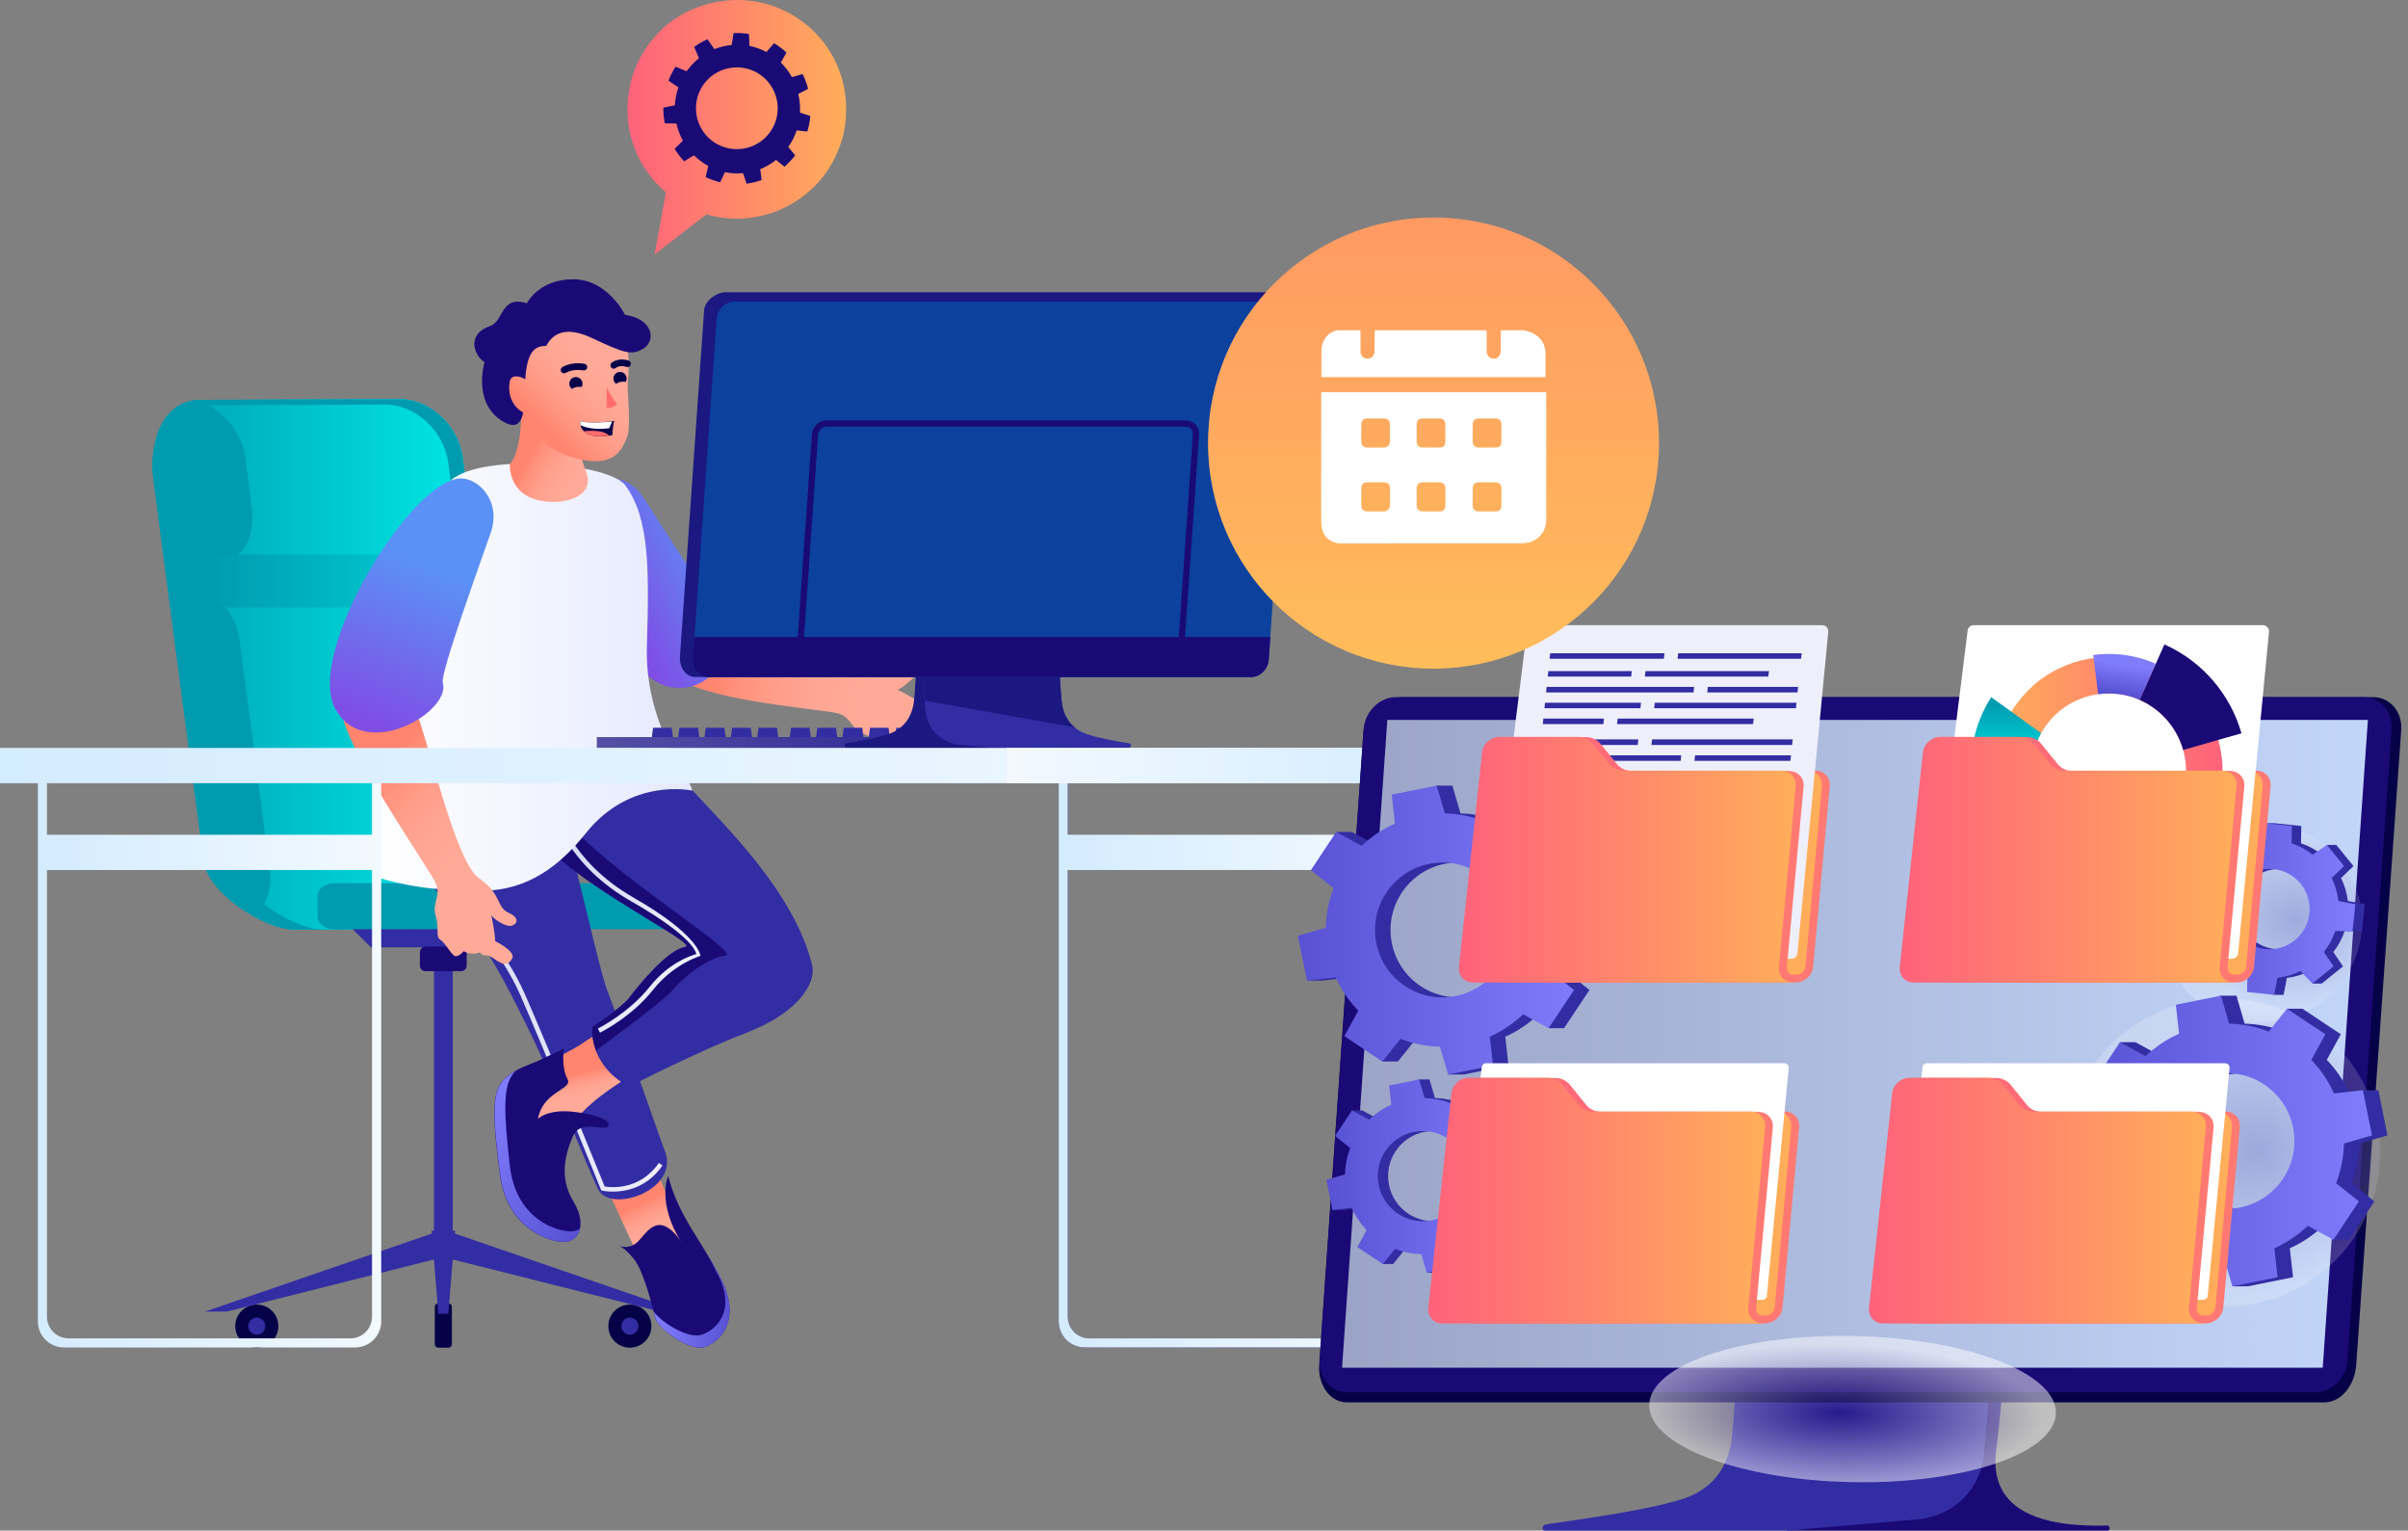 <svg xmlns="http://www.w3.org/2000/svg" width="299" height="190" viewBox="0 0 299 190" fill="none"><rect x="0" y="0" width="299" height="190" fill="#808080" stroke="none"/><path d="M58.268 63.255L57.45 56.828C56.918 52.803 53.386 49.532 49.582 49.544L25.057 49.635C20.007 49.635 18.76 54.907 18.942 58.633C18.968 59.035 25.291 106.891 25.291 106.891C25.823 110.916 32.873 115.421 36.664 115.408L54.529 115.317C58.32 115.304 60.995 111.993 60.462 107.982L56.723 79.51C56.424 77.237 55.165 75.212 53.451 73.875C53.049 73.563 52.776 73.096 52.711 72.59C52.426 70.902 53.607 69.11 55.321 69.11C57.788 69.11 58.541 65.449 58.255 63.268L58.268 63.255Z" fill="#009BAF"></path><path d="M33.496 107.982L29.757 79.51C29.459 77.237 28.199 75.212 26.486 73.875C26.083 73.563 25.811 73.096 25.746 72.59C25.46 70.902 26.641 69.11 28.355 69.11C30.822 69.11 31.575 65.449 31.289 63.268L30.471 56.841C30.017 53.349 27.278 50.414 24.084 49.713C24.395 49.661 24.72 49.635 25.07 49.635L49.596 49.544C53.387 49.532 56.931 52.803 57.463 56.828L58.281 63.255C58.567 65.436 57.814 69.097 55.347 69.097C53.633 69.097 52.465 70.889 52.737 72.576C52.802 73.083 53.075 73.55 53.477 73.862C55.191 75.199 56.451 77.225 56.749 79.496L60.488 107.969C61.021 111.993 58.346 115.291 54.555 115.304L36.69 115.395C35.262 115.395 33.38 114.772 31.562 113.759C33.029 112.409 33.821 110.318 33.51 107.956L33.496 107.982Z" fill="url(#paint0_linear_355_63)"></path><path d="M28.342 69.11C28.758 69.11 29.134 68.993 29.459 68.811H56.451C56.126 68.993 55.763 69.11 55.334 69.11C53.62 69.11 52.452 70.902 52.724 72.59C52.789 73.096 53.062 73.563 53.465 73.875C54.036 74.316 54.542 74.836 54.997 75.407H28.005C27.563 74.836 27.044 74.316 26.473 73.875C26.07 73.563 25.797 73.096 25.733 72.59C25.447 70.902 26.628 69.11 28.342 69.11Z" fill="url(#paint1_linear_355_63)"></path><path d="M46.077 117.602H64.019L66.343 115.304H43.753L46.077 117.602Z" fill="#332DA4"></path><path d="M58.697 108.657L54.958 80.185C54.659 77.913 53.4 75.887 51.686 74.55C51.283 74.238 51.011 73.771 50.946 73.265C50.66 71.577 51.842 69.785 53.555 69.785C53.594 69.785 53.646 69.785 53.685 69.785C52.958 70.46 52.569 71.551 52.737 72.603C52.802 73.109 53.075 73.576 53.477 73.888C55.191 75.225 56.451 77.251 56.749 79.522L60.488 107.994C60.956 111.578 58.879 114.59 55.737 115.213C57.84 114.006 59.073 111.513 58.697 108.657Z" fill="#009BAF"></path><path d="M25.057 49.635L49.582 49.544C49.66 49.544 49.738 49.544 49.816 49.544L28.628 49.622C23.577 49.622 22.331 54.894 22.512 58.62C22.538 59.022 28.861 106.878 28.861 106.878C29.368 110.76 35.963 115.109 39.832 115.382H36.664C32.873 115.408 25.823 110.903 25.291 106.878C25.291 106.878 18.955 59.022 18.942 58.62C18.76 54.894 19.994 49.622 25.057 49.622V49.635Z" fill="#009BAF"></path><path d="M55.334 69.11C55.269 69.11 55.204 69.11 55.139 69.123C56.333 67.968 56.697 65.553 56.489 63.93L55.671 57.503C55.139 53.478 51.608 50.207 47.803 50.22L23.278 50.31C22.876 50.31 22.486 50.349 22.136 50.414C22.928 49.934 23.902 49.648 25.07 49.648L49.595 49.557C53.386 49.544 56.931 52.816 57.463 56.841L58.281 63.268C58.566 65.449 57.813 69.11 55.347 69.11H55.334Z" fill="#009BAF"></path><path d="M86.338 115.343H41.533C40.364 115.343 39.417 114.629 39.417 113.746V111.227C39.417 110.344 40.364 109.63 41.533 109.63H82.988C85.987 109.63 88.441 111.487 88.441 113.759C88.441 114.642 87.493 115.356 86.325 115.356L86.338 115.343Z" fill="#009BAF"></path><path d="M55.685 161.797H54.412C54.176 161.797 53.984 161.988 53.984 162.225V166.86C53.984 167.097 54.176 167.288 54.412 167.288H55.685C55.921 167.288 56.113 167.097 56.113 166.86V162.225C56.113 161.988 55.921 161.797 55.685 161.797Z" fill="#060248"></path><path d="M75.536 164.614C75.536 166.094 76.73 167.289 78.21 167.289C79.691 167.289 80.885 166.094 80.885 164.614C80.885 163.134 79.691 161.939 78.21 161.939C76.73 161.939 75.536 163.134 75.536 164.614Z" fill="#060248"></path><path d="M77.159 164.614C77.159 165.198 77.626 165.666 78.21 165.666C78.794 165.666 79.262 165.198 79.262 164.614C79.262 164.03 78.794 163.562 78.21 163.562C77.626 163.562 77.159 164.03 77.159 164.614Z" fill="#332DA4"></path><path d="M34.561 164.614C34.561 166.094 33.366 167.289 31.886 167.289C30.406 167.289 29.212 166.094 29.212 164.614C29.212 163.134 30.406 161.939 31.886 161.939C33.366 161.939 34.561 163.134 34.561 164.614Z" fill="#060248"></path><path d="M32.938 164.614C32.938 165.198 32.471 165.666 31.886 165.666C31.302 165.666 30.835 165.198 30.835 164.614C30.835 164.03 31.302 163.562 31.886 163.562C32.471 163.562 32.938 164.03 32.938 164.614Z" fill="#332DA4"></path><path d="M53.62 153.124L53.581 152.76H53.88V117.498H56.217V152.76H56.515L56.476 153.124L84.65 162.809H81.949L56.217 156.344V156.331L55.672 163.082H54.425L53.88 156.331V156.344L28.147 162.809H25.447L53.62 153.124Z" fill="#332DA4"></path><path d="M52.828 117.498H57.255C57.632 117.498 57.944 117.81 57.944 118.186V119.861C57.944 120.251 57.632 120.549 57.255 120.549H52.828C52.439 120.549 52.14 120.238 52.14 119.861V118.186C52.14 117.81 52.452 117.498 52.828 117.498Z" fill="#1A0A76"></path><path d="M89.298 77.523C92.829 79.276 103.436 85.014 106.851 83.963C110.265 82.911 111.057 83.521 112.667 82.664C114.277 81.82 114.498 83.145 113.862 83.716C113.239 84.287 111.81 85.677 111.408 85.586C111.408 85.586 113.42 86.585 114.238 87.222C114.238 87.222 116.913 85.936 117.25 86.936C117.588 87.936 117.25 88.286 115.874 88.676C114.498 89.065 115.108 89.597 114.16 89.546C114.16 89.546 113.797 90.74 112.784 91.026C112.784 91.026 112.966 91.817 112.667 92.207C112.369 92.597 110.603 92.181 109.889 92.441C109.175 92.7 108.772 91.675 107.227 91.091C105.682 90.493 105.708 89.026 104.073 88.559C102.437 88.091 91.193 87.299 85.662 85.014C80.132 82.716 84.844 75.316 89.298 77.523Z" fill="url(#paint2_linear_355_63)"></path><path d="M72.861 60.671C69.615 65.163 76.276 84.028 83.222 85.287C90.168 86.534 92.479 76.537 89.22 75.342C88.207 74.978 81.612 64.306 79.755 61.58C77.691 58.555 74.082 59.009 72.874 60.671H72.861Z" fill="url(#paint3_linear_355_63)"></path><path d="M81.183 143.27C81.183 143.27 81.872 146.775 82.832 148.268C83.806 149.761 86.065 156.98 86.468 158.148C86.87 159.317 82.105 161.524 79.69 156.733C77.107 151.605 74.199 144.711 74.199 144.711L81.183 143.257V143.27Z" fill="url(#paint4_linear_355_63)"></path><path d="M50.31 101.204C50.31 104.126 50.569 107.047 55.373 111.838C60.177 116.641 62.553 121.562 65.708 127.937C68.85 134.311 72.731 144.477 74.263 147.619C75.796 150.761 84.832 147.619 82.417 142.53C82.417 142.53 76.367 125.34 75.393 122.925C74.419 120.51 71.368 106.268 69.901 101.841C66.837 92.558 50.336 87.637 50.31 101.191V101.204Z" fill="#332DA4"></path><path d="M76.107 147.918C77.678 147.918 80.34 147.45 82.261 144.672L81.807 144.36C79.431 147.801 75.834 147.411 75.081 147.282C74.406 145.62 67.941 129.663 65.123 123.289C62.76 117.927 58.554 113.422 56.035 110.721C55.347 109.981 54.75 109.345 54.347 108.864C52.556 106.67 51.348 102.477 51.335 102.425L50.803 102.581C50.855 102.762 52.049 106.943 53.919 109.215C54.321 109.708 54.932 110.357 55.62 111.098C58.112 113.772 62.28 118.238 64.604 123.509C67.551 130.209 74.536 147.45 74.601 147.632L74.653 147.762L74.796 147.801C74.796 147.801 75.315 147.918 76.081 147.918H76.107Z" fill="url(#paint5_linear_355_63)"></path><path d="M82.962 145.97C82.962 145.97 81.469 149.32 84.702 154.357C84.702 154.357 83.053 151.449 81.313 152.176C79.574 152.903 79.379 155.318 76.912 154.682C76.912 154.682 77.613 154.89 78.769 156.357C79.924 157.837 81.08 162.355 81.352 163.588C81.625 164.822 85.546 167.782 87.48 167.198C89.415 166.6 92.154 163.809 89.467 158.642C86.779 153.475 84.248 150.917 82.962 145.957V145.97Z" fill="#1A0A76"></path><path d="M87.013 165.718C88.921 165.172 91.609 162.628 88.974 157.915C88.974 157.915 86.792 153.475 89.48 158.642C92.167 163.809 89.428 166.601 87.493 167.198C85.559 167.795 81.625 164.835 81.365 163.588C81.326 163.394 81.261 163.121 81.171 162.783C81.989 164.03 85.299 166.185 87.026 165.705L87.013 165.718Z" fill="url(#paint6_linear_355_63)"></path><path d="M79.145 133.052C79.145 133.052 73.342 136.259 71.394 139.193C69.447 142.114 66.629 144.698 65.682 140.985C64.734 137.272 67.24 132.766 67.954 132.117C68.668 131.455 71.264 130.235 72.082 129.663C72.9 129.092 75.523 127.443 75.523 127.443C75.523 127.443 80.508 132.026 79.145 133.052Z" fill="url(#paint7_linear_355_63)"></path><path d="M70.018 130.183C70.018 130.183 69.668 132.494 70.447 133.896C71.238 135.298 67.434 135.324 66.798 138.907C66.798 138.907 67.421 138.115 69.46 137.96C71.498 137.804 75.899 138.661 75.575 139.686C75.25 140.712 72.173 138.674 71.122 141.088C70.07 143.516 69.486 146.334 71.213 149.164C72.939 152.007 71.862 154.15 70.031 154.162C68.2 154.162 62.968 152.566 62.072 145.801C61.176 139.05 61.086 135.947 62.241 134.389C63.397 132.818 65.928 132.091 66.694 131.741C67.46 131.39 70.005 130.17 70.005 130.17L70.018 130.183Z" fill="#1A0A76"></path><path d="M62.254 134.389C62.709 133.779 63.371 133.299 64.046 132.909C63.903 133.052 63.76 133.208 63.644 133.377C62.488 134.948 62.54 138.012 63.306 144.698C64.072 151.371 69.148 152.89 70.927 152.851C71.343 152.851 71.706 152.721 72.031 152.501C71.81 153.526 71.044 154.163 70.057 154.163C68.227 154.163 62.994 152.566 62.099 145.801C61.203 139.05 61.112 135.947 62.267 134.389H62.254Z" fill="url(#paint8_linear_355_63)"></path><path d="M85.559 97.66C90.298 102.788 98.529 110.721 100.814 119.679C101.463 122.237 98.802 125.859 92.687 128.196C86.572 130.533 78.146 134.87 78.146 134.87C78.146 134.87 73.485 132.935 73.485 127.508C73.485 127.508 77.25 125.041 78.146 123.821C79.054 122.601 82.82 117.901 85.014 117.563C87.208 117.226 71.161 109.916 65.98 103.126C60.8 96.336 76.107 87.455 85.546 97.66H85.559Z" fill="#332DA4"></path><path d="M71.018 93.752C68.499 95.726 67.59 98.595 69.771 101.282C75.549 108.423 92.349 118.368 90.025 118.628C87.701 118.888 84.429 121.705 83.507 122.912C82.599 124.12 74.082 130.352 74.082 130.352C74.082 130.455 74.095 130.559 74.108 130.663C73.744 129.78 73.498 128.729 73.51 127.508C73.51 127.508 77.276 125.042 78.171 123.821C79.08 122.601 82.845 117.901 85.04 117.563C87.234 117.226 71.186 109.916 66.006 103.126C63.28 99.556 66.24 95.401 71.018 93.752Z" fill="#1A0A76"></path><path d="M74.484 128.196C74.64 128.118 78.444 126.223 81.106 122.847C83.676 119.614 86.974 118.654 86.974 118.654C86.974 118.654 86.857 116.109 78.665 111.422C70.745 106.878 69.239 100.594 69.226 100.529L68.694 100.698C68.772 100.945 70.265 107.242 78.392 111.89C85.04 115.694 86.351 117.745 86.455 118.433C85.65 118.654 82.988 119.576 80.677 122.484C78.081 125.756 74.276 127.664 74.237 127.677L74.484 128.17V128.196Z" fill="url(#paint9_linear_355_63)"></path><path d="M77.691 60.307C80.625 64.397 80.612 70.395 80.326 80.198C80.041 90 85.546 96.206 85.961 98.14C85.961 98.14 78.327 96.414 72.731 103.437C69.589 107.371 65.526 110.617 59.748 110.552C54.867 110.5 51.66 110.37 46.311 108.761C46.311 100.49 46.609 79.613 55.373 60.437C57.372 56.075 75.432 57.14 77.704 60.307H77.691Z" fill="url(#paint10_linear_355_63)"></path><path d="M64.682 50.31C64.682 50.31 65.006 55.647 63.306 57.633C63.306 57.633 63.15 59.697 64.825 61.139C66.928 62.943 72.121 62.67 72.9 60.295C73.432 58.659 71.706 57.503 72.29 55.166C73.302 51.154 64.682 50.324 64.682 50.324V50.31Z" fill="url(#paint11_linear_355_63)"></path><path d="M77.899 42.586C78.055 44.027 78.12 45.922 77.964 47.26C77.808 48.597 78.444 52.881 77.821 54.374C77.198 55.867 76.25 57.958 72.043 57.01C67.837 56.062 66.071 53.998 65.007 50.856C63.942 47.714 63.747 44.351 64.137 43.495C64.526 42.625 65.785 38.898 70.369 38.898C74.627 38.898 77.626 40.158 77.886 42.599L77.899 42.586Z" fill="url(#paint12_linear_355_63)"></path><path d="M77.613 39.093C77.613 39.093 75.471 34.666 71.174 34.666C66.876 34.666 65.422 37.652 65.422 37.652C62.15 36.6 62.54 39.911 60.878 40.456C57.931 41.443 58.788 44.078 60.164 44.961C60.164 44.961 58.658 49.908 62.293 52.219C65.915 54.543 64.903 48.662 65.331 45.922C65.708 43.533 66.5 42.936 67.824 42.936C68.395 41.91 69.693 40.197 73.42 41.923C77.418 43.78 78.366 44.195 79.885 43.274C81.404 42.352 81.222 39.638 77.626 39.08L77.613 39.093Z" fill="#1A0A76"></path><path d="M75.341 48.077C75.341 48.077 75.925 49.363 76.613 50.142C76.613 50.142 76.159 50.765 75.315 50.609L75.341 48.077Z" fill="#FF6C6C"></path><path d="M70.044 46.338C69.914 46.338 69.784 46.273 69.693 46.156C69.564 45.961 69.615 45.715 69.81 45.585C69.849 45.559 70.888 44.871 72.576 45.156C72.796 45.195 72.952 45.403 72.913 45.637C72.874 45.857 72.667 46.013 72.433 45.974C71.083 45.753 70.291 46.26 70.265 46.273C70.2 46.325 70.122 46.338 70.044 46.338Z" fill="#060248"></path><path d="M76.211 45.766C76.094 45.766 75.977 45.714 75.899 45.623C75.756 45.455 75.756 45.195 75.925 45.052C75.951 45.026 76.717 44.338 78.041 44.754C78.262 44.819 78.379 45.052 78.314 45.273C78.249 45.494 78.016 45.611 77.795 45.546C76.951 45.273 76.509 45.65 76.483 45.662C76.406 45.727 76.302 45.766 76.211 45.766Z" fill="#060248"></path><path d="M76.263 52.258C76.081 52.894 76.029 54.024 76.029 54.024C75.899 54.05 75.769 54.063 75.64 54.076C73.848 54.322 72.952 53.985 72.498 53.53C72.251 53.284 72.134 52.998 72.082 52.752C72.017 52.479 72.056 52.258 72.056 52.258C73.069 52.57 74.757 52.427 75.653 52.323C76.029 52.284 76.263 52.245 76.263 52.245V52.258Z" fill="#060248"></path><path d="M76.003 52.31L75.666 53.154C73.978 53.388 72.667 53.089 72.082 52.764C72.017 52.492 72.056 52.271 72.056 52.271C73.069 52.583 75.107 52.414 76.003 52.31Z" fill="white"></path><path d="M75.627 54.076C73.835 54.322 72.939 53.985 72.485 53.531C73.095 53.466 73.848 53.44 74.523 53.556C75.043 53.647 75.393 53.855 75.64 54.076H75.627Z" fill="#FF6C6C"></path><path d="M71.018 48.285C71.238 48.116 71.537 48.013 71.888 48.013C72.004 48.013 72.108 48.013 72.212 48.038C72.303 47.896 72.342 47.74 72.329 47.558C72.29 47.104 71.901 46.766 71.446 46.805C70.992 46.844 70.654 47.233 70.693 47.688C70.706 47.935 70.836 48.142 71.018 48.272V48.285Z" fill="#060248"></path><path d="M76.496 47.649C76.717 47.48 77.016 47.377 77.366 47.377C77.483 47.377 77.587 47.377 77.691 47.403C77.782 47.26 77.821 47.104 77.808 46.922C77.769 46.468 77.379 46.13 76.925 46.169C76.47 46.208 76.133 46.597 76.172 47.052C76.185 47.299 76.315 47.506 76.496 47.636V47.649Z" fill="#060248"></path><path d="M65.461 47.286C65.162 46.909 63.487 46.156 63.28 47.416C63.085 48.571 63.332 50.259 64.916 51.181C66.5 52.089 66.11 48.104 65.461 47.286Z" fill="url(#paint13_linear_355_63)"></path><path d="M51.309 87.299C53.153 91.675 56.529 106.982 59.463 109.007C62.397 111.033 61.54 112.591 63.202 113.331C64.864 114.071 63.955 115.057 63.124 114.915C62.293 114.772 61.19 113.954 61.008 113.59C61.008 113.59 61.475 115.797 61.488 116.823C61.488 116.823 64.15 118.121 63.578 119.017C63.007 119.9 62.527 119.848 61.358 119.017C60.203 118.173 60.151 118.978 59.605 118.212C59.605 118.212 58.437 118.667 57.593 118.056C57.593 118.056 57.087 118.693 56.593 118.693C56.1 118.693 55.334 117.057 54.685 116.654C54.036 116.252 54.594 115.304 54.101 113.72C53.607 112.136 54.776 111.253 54.127 109.682C53.477 108.111 44.221 94.986 42.598 89.234C40.975 83.469 48.972 81.795 51.296 87.299H51.309Z" fill="url(#paint14_linear_355_63)"></path><path d="M57.204 59.386C51.076 59.464 38.066 80.808 41.546 87.806C45.026 94.791 56.087 88.416 54.983 84.729C54.646 83.586 59.761 69.538 60.943 66.098C62.267 62.268 59.476 59.36 57.204 59.386Z" fill="url(#paint15_linear_355_63)"></path><path d="M128.416 90.338H130.727L130.883 91.493H128.26L128.416 90.338Z" fill="#332DA4"></path><path d="M125.145 90.338H127.456L127.611 91.493H124.989L125.145 90.338Z" fill="#332DA4"></path><path d="M121.873 90.338H124.184L124.34 91.493H121.73L121.873 90.338Z" fill="#332DA4"></path><path d="M118.614 90.338H120.912L121.068 91.493H118.458L118.614 90.338Z" fill="#332DA4"></path><path d="M115.342 90.338H117.653L117.809 91.493H115.187L115.342 90.338Z" fill="#332DA4"></path><path d="M111.292 90.338H113.603L113.758 91.493H111.136L111.292 90.338Z" fill="#332DA4"></path><path d="M108.033 90.338H110.331L110.487 91.493H107.877L108.033 90.338Z" fill="#332DA4"></path><path d="M104.761 90.338H107.072L107.215 91.493H104.605L104.761 90.338Z" fill="#332DA4"></path><path d="M101.489 90.338H103.8L103.956 91.493H101.333L101.489 90.338Z" fill="#332DA4"></path><path d="M98.218 90.338H100.529L100.684 91.493H98.062L98.218 90.338Z" fill="#332DA4"></path><path d="M94.18 90.338H96.478L96.634 91.493H94.024L94.18 90.338Z" fill="#332DA4"></path><path d="M90.908 90.338H93.219L93.375 91.493H90.752L90.908 90.338Z" fill="#332DA4"></path><path d="M87.636 90.338H89.947L90.103 91.493H87.48L87.636 90.338Z" fill="#332DA4"></path><path d="M84.365 90.338H86.676L86.831 91.493H84.209L84.365 90.338Z" fill="#332DA4"></path><path d="M81.093 90.338H83.404L83.56 91.493H80.937L81.093 90.338Z" fill="#332DA4"></path><path d="M135.843 91.493H74.108V92.869H135.843V91.493Z" fill="url(#paint16_linear_355_63)"></path><path d="M105.176 92.843H129.429C129.689 90.909 130.766 82.924 130.987 81.197H113.849C113.797 82.301 113.615 86.481 113.421 87.468C113.2 88.624 112.551 90.389 110.24 91.155C108.98 91.571 106.955 91.96 105.112 92.259C104.761 92.311 104.8 92.83 105.163 92.83L105.176 92.843Z" fill="#1B1882"></path><path d="M119.146 92.441C119.146 92.441 121.314 92.649 123.496 92.843C123.496 92.843 123.509 92.843 123.522 92.843H140.14C140.491 92.843 140.542 92.324 140.192 92.272C138.348 91.974 136.336 91.584 135.064 91.168C132.74 90.403 132.09 88.637 131.883 87.481C131.701 86.495 131.506 82.301 131.454 81.21H114.304C114.42 82.626 114.901 88.105 114.94 88.39C115.264 90.688 116.965 92.142 119.12 92.454L119.146 92.441Z" fill="#332DA4"></path><path d="M133.441 90.272C132.077 89.208 131.909 87.585 131.883 87.468C131.701 86.481 131.506 82.288 131.454 81.197H114.304C114.407 82.483 114.81 86.975 114.81 86.975L133.441 90.285V90.272Z" fill="#1B1882"></path><path d="M86.351 84.041H155.11C156.408 84.041 157.213 82.743 157.304 81.509L160.355 38.496C160.446 37.263 159.589 36.276 158.459 36.276H90.116C88.987 36.276 87.519 37.301 87.428 38.522L84.429 81.509C84.338 82.743 85.079 84.041 86.338 84.041H86.351Z" fill="#1B1882"></path><path d="M87.896 84.041H155.369C156.486 84.041 157.447 83.067 157.538 81.873L160.485 39.612C160.563 38.418 159.732 37.444 158.628 37.444H91.155C90.038 37.444 89.078 38.418 88.987 39.612L86.04 81.873C85.962 83.067 86.793 84.041 87.896 84.041Z" fill="#0C419E"></path><path d="M87.896 84.041H155.369C156.486 84.041 157.447 83.067 157.538 81.873L157.732 79.068H86.234L86.04 81.873C85.962 83.067 86.793 84.041 87.896 84.041Z" fill="#1A0A76"></path><path d="M100.477 83.781H145.126C146.06 83.781 146.878 82.976 146.943 81.989L148.891 54.023C148.93 53.517 148.761 53.024 148.436 52.686C148.138 52.362 147.722 52.18 147.268 52.18H102.619C101.684 52.18 100.866 52.985 100.801 53.972L98.854 81.937C98.815 82.444 98.984 82.937 99.308 83.287C99.607 83.612 100.022 83.794 100.464 83.794L100.477 83.781ZM101.58 54.023C101.619 53.439 102.086 52.959 102.619 52.959H147.268C147.501 52.959 147.709 53.05 147.865 53.219C148.047 53.413 148.138 53.686 148.112 53.972L146.164 81.937C146.125 82.522 145.658 83.002 145.126 83.002H100.477C100.243 83.002 100.035 82.911 99.879 82.742C99.698 82.547 99.607 82.275 99.633 81.989L101.58 54.023Z" fill="#1A0A76"></path><path d="M46.648 103.619H5.077V107.994H46.648V103.619Z" fill="url(#paint17_linear_355_63)"></path><path d="M44.065 167.262H7.946C6.154 167.262 4.7 165.808 4.7 164.017V94.972C4.7 94.661 4.96 94.401 5.271 94.401H46.765C47.077 94.401 47.337 94.648 47.337 94.972V164.017C47.337 165.808 45.883 167.262 44.091 167.262H44.065ZM8.517 166.133H43.507C44.987 166.133 46.194 164.925 46.194 163.445V95.531H5.83V163.445C5.83 164.925 7.037 166.133 8.517 166.133Z" fill="url(#paint18_linear_355_63)"></path><path d="M170.819 167.262H134.7C132.908 167.262 131.454 165.808 131.454 164.017V94.972C131.454 94.661 131.714 94.401 132.025 94.401H173.519C173.831 94.401 174.091 94.648 174.091 94.972V164.017C174.091 165.808 172.637 167.262 170.845 167.262H170.819ZM135.271 166.133H170.261C171.741 166.133 172.948 164.925 172.948 163.445V95.531H132.584V163.445C132.584 164.925 133.791 166.133 135.271 166.133Z" fill="#1A0A76"></path><path d="M179.531 92.843H0V97.219H179.531V92.843Z" fill="url(#paint19_linear_355_63)"></path><path d="M173.403 103.619H131.831V107.994H173.403V103.619Z" fill="url(#paint20_linear_355_63)"></path><path d="M170.819 167.262H134.7C132.909 167.262 131.455 165.808 131.455 164.017V94.972C131.455 94.661 131.714 94.401 132.026 94.401H173.52C173.831 94.401 174.091 94.648 174.091 94.972V164.017C174.091 165.808 172.637 167.262 170.845 167.262H170.819ZM135.272 166.133H170.261C171.741 166.133 172.949 164.925 172.949 163.445V95.531H132.584V163.445C132.584 164.925 133.791 166.133 135.272 166.133Z" fill="url(#paint21_linear_355_63)"></path><path d="M179.518 92.843H124.989V97.219H179.518V92.843Z" fill="url(#paint22_linear_355_63)"></path><path d="M77.951 12.478C78.094 10.647 78.626 8.829 79.47 7.22C80.197 5.83 81.171 4.584 82.339 3.506C83.352 2.546 84.455 1.909 85.494 1.364C95.673 -3.349 106.591 4.805 104.891 15.788C104.709 17.048 104.28 18.346 103.618 19.67C102.359 22.254 100.165 24.422 97.451 25.759C96.127 26.434 94.621 26.863 92.985 27.045C92.336 27.136 91.661 27.162 90.973 27.136C90.064 27.097 89.142 26.967 88.22 26.746C88.052 26.707 87.883 26.655 87.714 26.603L81.274 31.589L82.689 23.89C80.989 22.436 79.651 20.592 78.847 18.541C78.457 17.554 78.184 16.515 78.042 15.477C77.964 14.918 77.925 14.425 77.925 13.945C77.925 13.296 77.886 13.257 77.964 12.465L77.951 12.478Z" fill="url(#paint23_linear_355_63)"></path><path d="M99.139 11.66L100.347 11.024C100.178 10.401 99.957 9.777 99.659 9.193L98.334 9.57C97.971 8.933 97.529 8.323 96.958 7.765L97.659 6.519C97.179 6.077 96.659 5.688 96.114 5.363L95.166 6.454C94.504 6.103 93.79 5.843 93.063 5.701L92.998 4.221C92.362 4.117 91.726 4.078 91.09 4.104L90.856 5.584C90.116 5.649 89.402 5.83 88.701 6.103L87.844 4.87C87.273 5.129 86.714 5.454 86.195 5.83L86.792 7.22C86.507 7.453 86.234 7.7 85.974 7.973C85.715 8.245 85.481 8.544 85.26 8.843L83.884 8.284C83.533 8.83 83.235 9.414 83.001 10.011L84.234 10.842C83.988 11.569 83.845 12.309 83.793 13.075L82.365 13.361C82.365 14.01 82.417 14.659 82.547 15.308L83.988 15.334C84.157 16.074 84.429 16.788 84.793 17.463L83.767 18.476C84.105 19.021 84.494 19.541 84.949 20.021L86.169 19.281C86.714 19.813 87.311 20.255 87.948 20.605L87.623 21.982C88.207 22.267 88.817 22.475 89.428 22.631L90.012 21.371C90.752 21.527 91.505 21.566 92.258 21.501L92.7 22.799C93.336 22.721 93.959 22.566 94.569 22.345L94.4 20.995C95.088 20.722 95.751 20.333 96.361 19.852L97.399 20.696C97.646 20.488 97.88 20.268 98.1 20.021C98.321 19.787 98.542 19.528 98.737 19.281L97.88 18.242C98.334 17.606 98.685 16.918 98.918 16.191L100.243 16.321C100.437 15.685 100.567 15.049 100.619 14.386L99.334 13.984C99.373 13.218 99.308 12.439 99.126 11.686L99.139 11.66ZM91.492 18.515C88.688 18.515 86.416 16.243 86.416 13.439C86.416 10.634 88.688 8.362 91.492 8.362C94.296 8.362 96.569 10.634 96.569 13.439C96.569 16.243 94.296 18.515 91.492 18.515Z" fill="#1A0A76"></path><path d="M261.732 189.364C245.828 189.844 247.684 181.444 247.996 178.939C248.177 177.497 249.229 166.942 249.112 166.942H246.853L221.874 190C223.198 190 250.138 190 261.719 190C262.017 190 262.017 189.377 261.719 189.377L261.732 189.364Z" fill="#1A0A76"></path><path d="M214.94 179.185C214.538 181.327 213.343 184.599 209.046 186.027C203.918 187.728 191.986 189.143 191.817 189.26C191.298 189.624 191.609 189.987 191.817 190H221.873C221.873 190 238.479 188.559 238.543 188.559C242.542 187.988 245.684 185.131 246.294 180.886C246.385 180.276 247.489 167.5 247.528 166.968L215.745 167.072C215.745 167.072 215.343 177.082 214.94 179.198V179.185Z" fill="#332DA4"></path><path d="M294.683 86.538H174.212C172.135 86.538 169.461 88.407 169.305 90.666L163.8 169.448C163.644 171.694 164.981 174.083 167.292 174.083H288.542C290.918 174.083 292.411 171.694 292.567 169.448L298.162 90.614C298.318 88.368 296.76 86.538 294.683 86.538Z" fill="#060248"></path><path d="M293.514 86.538H173.329C171.278 86.538 169.474 88.329 169.331 90.549L163.865 168.812C163.709 171.032 165.254 172.823 167.305 172.823H287.49C289.541 172.823 291.346 171.032 291.489 168.812L296.955 90.549C297.111 88.329 295.566 86.538 293.514 86.538Z" fill="#1A0A76"></path><path d="M166.643 169.772H288.412L294.02 89.368H172.265L166.643 169.772Z" fill="url(#paint24_linear_355_63)"></path><path style="mix-blend-mode:multiply" opacity="0.5" d="M255.279 175.42C255.383 170.409 244.165 166.124 230.221 165.838C216.278 165.553 204.891 169.383 204.787 174.394C204.684 179.406 215.901 183.69 229.845 183.976C243.789 184.262 255.175 180.432 255.279 175.42Z" fill="url(#paint25_radial_355_63)"></path><path style="mix-blend-mode:multiply" opacity="0.2" d="M293.281 114.204C293.125 107.375 287.347 101.961 280.375 102.13C273.403 102.299 267.899 107.959 268.054 114.802C268.21 121.631 273.988 127.045 280.96 126.876C287.932 126.707 293.436 121.046 293.281 114.204Z" fill="url(#paint26_radial_355_63)"></path><path style="mix-blend-mode:multiply" opacity="0.2" d="M295.54 142.625C295.293 132.043 286.348 123.682 275.572 123.929C264.796 124.176 256.253 132.965 256.499 143.533C256.746 154.115 265.691 162.476 276.467 162.229C287.243 161.982 295.786 153.193 295.54 142.625Z" fill="url(#paint27_radial_355_63)"></path><path d="M163.086 116.139L162.294 121.722H164.202L167.786 121.319C168.474 122.877 169.422 124.266 170.577 125.461L168.85 128.616L171.668 131.771H173.576L175.822 128.953C177.367 129.551 179.016 129.888 180.717 129.927L179.821 133.381H181.73L187.312 132.264L186.91 128.681C188.468 127.993 189.857 127.045 191.051 125.902L192.298 127.629H194.206L197.361 122.89L194.544 120.644C195.141 119.099 195.479 117.437 195.505 115.75L198.958 114.737L197.842 109.154H195.933L194.271 109.557C193.583 107.999 192.635 106.609 191.48 105.415L193.22 102.26L188.481 99.118H186.572L186.248 101.936C184.703 101.338 183.041 101.001 181.353 100.975L180.34 97.521H178.432L174.771 98.638L175.173 102.221C173.615 102.909 172.226 103.857 171.031 105L167.877 103.273H165.968L164.735 108.012L167.552 110.258C166.955 111.803 166.617 113.452 166.591 115.152L163.138 116.165L163.086 116.139ZM179.38 107.233C183.911 106.324 188.325 109.258 189.234 113.789C190.143 118.32 187.208 122.734 182.677 123.643C178.146 124.552 173.732 121.618 172.823 117.087C171.914 112.556 174.849 108.141 179.38 107.233Z" fill="#332DA4"></path><path d="M161.164 116.139L162.281 121.722L165.864 121.319C166.552 122.877 167.5 124.266 168.656 125.461L166.929 128.616L171.655 131.771L173.901 128.953C175.446 129.551 177.095 129.888 178.795 129.927L179.808 133.381L185.391 132.264L184.988 128.681C186.546 127.993 187.936 127.045 189.13 125.902L192.285 127.629L195.44 122.89L192.622 120.644C193.22 119.099 193.557 117.437 193.583 115.75L197.037 114.737L195.92 109.154L192.337 109.557C191.649 107.999 190.701 106.609 189.545 105.415L191.285 102.26L186.546 99.118L184.3 101.936C182.755 101.338 181.093 101.001 179.406 100.975L178.393 97.521L172.81 98.638L173.213 102.221C171.655 102.909 170.265 103.857 169.071 105L165.916 103.273L162.774 108.012L165.592 110.258C164.994 111.803 164.657 113.452 164.631 115.152L161.177 116.165L161.164 116.139ZM177.458 107.233C181.989 106.324 186.404 109.258 187.312 113.789C188.221 118.32 185.287 122.734 180.756 123.643C176.225 124.552 171.81 121.618 170.902 117.087C169.993 112.556 172.927 108.141 177.458 107.233Z" fill="url(#paint28_linear_355_63)"></path><path d="M165.981 146.468L165.449 150.194H166.734L169.123 149.921C169.577 150.96 170.214 151.894 170.98 152.686L169.824 154.803L171.707 156.906H172.992L174.498 155.023C175.537 155.426 176.627 155.647 177.77 155.673L177.172 157.984H178.458L182.184 157.231L181.911 154.842C182.95 154.387 183.885 153.751 184.677 152.985L185.508 154.141H186.793L188.896 150.973L187.014 149.467C187.416 148.428 187.637 147.324 187.663 146.195L189.974 145.52L189.221 141.794H187.936L186.819 142.066C186.352 141.028 185.728 140.093 184.962 139.288L186.118 137.172L182.95 135.068H181.665L181.444 136.951C180.405 136.548 179.302 136.328 178.172 136.302L177.497 133.991H176.212L173.758 134.744L174.031 137.133C172.992 137.587 172.057 138.223 171.265 138.989L169.149 137.834H167.864L167.033 141.002L168.915 142.508C168.513 143.546 168.292 144.637 168.266 145.779L165.955 146.455L165.981 146.468ZM176.874 140.508C179.899 139.898 182.859 141.859 183.456 144.897C184.067 147.922 182.106 150.882 179.068 151.479C176.03 152.089 173.083 150.129 172.473 147.091C171.862 144.066 173.823 141.105 176.861 140.495L176.874 140.508Z" fill="#332DA4"></path><path d="M164.696 146.468L165.449 150.194L167.838 149.921C168.292 150.96 168.928 151.894 169.694 152.686L168.539 154.803L171.707 156.906L173.213 155.023C174.251 155.426 175.342 155.647 176.484 155.673L177.16 157.984L180.886 157.231L180.613 154.842C181.652 154.387 182.586 153.751 183.378 152.985L185.495 154.141L187.598 150.973L185.715 149.467C186.118 148.428 186.339 147.324 186.365 146.195L188.676 145.52L187.923 141.794L185.534 142.066C185.066 141.028 184.443 140.093 183.677 139.288L184.833 137.172L181.665 135.068L180.159 136.951C179.12 136.548 178.016 136.328 176.887 136.302L176.212 133.991L172.486 134.744L172.758 137.133C171.72 137.587 170.785 138.223 169.993 138.989L167.877 137.834L165.773 141.002L167.656 142.508C167.253 143.546 167.033 144.637 167.007 145.779L164.696 146.455V146.468ZM175.589 140.508C178.614 139.898 181.574 141.859 182.171 144.897C182.781 147.922 180.821 150.882 177.783 151.479C174.745 152.089 171.797 150.129 171.187 147.091C170.577 144.066 172.538 141.105 175.576 140.495L175.589 140.508Z" fill="url(#paint29_linear_355_63)"></path><path d="M260.381 142.339L259.589 147.948H261.511L265.107 147.545C265.795 149.103 266.756 150.505 267.912 151.713L266.172 154.881L269.002 158.049H270.924L273.183 155.218C274.741 155.815 276.39 156.153 278.103 156.192L277.194 159.671H279.116L284.725 158.542L284.322 154.946C285.88 154.257 287.282 153.297 288.49 152.154L289.736 153.894H291.658L294.826 149.129L291.995 146.87C292.592 145.325 292.93 143.65 292.969 141.949L296.448 140.937L295.319 135.328H293.397L291.723 135.731C291.034 134.16 290.074 132.77 288.918 131.563L290.658 128.382L285.893 125.214H283.972L283.634 128.045C282.076 127.447 280.414 127.11 278.714 127.071L277.701 123.591H275.779L272.092 124.721L272.495 128.317C270.924 129.005 269.534 129.966 268.327 131.109L265.159 129.369H263.238L261.991 134.121L264.822 136.38C264.224 137.938 263.887 139.587 263.848 141.3L260.368 142.313L260.381 142.339ZM276.753 133.381C281.31 132.459 285.737 135.419 286.659 139.976C287.581 144.533 284.621 148.96 280.077 149.882C275.52 150.791 271.092 147.844 270.171 143.3C269.262 138.743 272.209 134.315 276.766 133.394L276.753 133.381Z" fill="#332DA4"></path><path d="M258.46 142.339L259.589 147.948L263.186 147.545C263.874 149.103 264.835 150.505 265.99 151.713L264.25 154.881L269.002 158.049L271.261 155.218C272.819 155.815 274.468 156.153 276.182 156.192L277.194 159.671L282.803 158.542L282.401 154.946C283.959 154.257 285.361 153.297 286.568 152.154L289.736 153.894L292.904 149.129L290.074 146.87C290.671 145.325 291.009 143.65 291.047 141.949L294.527 140.937L293.397 135.328L289.801 135.731C289.113 134.16 288.152 132.77 286.997 131.563L288.736 128.382L283.972 125.214L281.713 128.045C280.155 127.447 278.493 127.11 276.792 127.071L275.779 123.591L270.171 124.721L270.573 128.317C269.015 129.005 267.613 129.966 266.405 131.109L263.238 129.369L260.07 134.121L262.9 136.38C262.303 137.938 261.965 139.587 261.926 141.3L258.447 142.313L258.46 142.339ZM274.832 133.381C279.389 132.459 283.816 135.419 284.738 139.976C285.646 144.533 282.699 148.96 278.155 149.882C273.598 150.791 269.171 147.844 268.249 143.3C267.327 138.743 270.287 134.315 274.845 133.394L274.832 133.381Z" fill="url(#paint30_linear_355_63)"></path><path d="M271.495 110.05L272.3 113.413L274.403 113.815C274.52 114.815 274.805 115.775 275.247 116.658L273.702 118.151L274.676 120.787H275.831L277.61 119.58C278.376 120.19 279.259 120.683 280.219 120.995L280.18 123.137L282.401 123.487H283.556L283.958 121.384C284.958 121.267 285.919 120.982 286.802 120.54L287.139 122.085H288.295L290.93 119.956L289.723 118.177C290.333 117.411 290.814 116.528 291.138 115.568L292.125 115.607H293.28L293.631 112.244L291.528 111.842C291.411 110.829 291.125 109.881 290.684 108.998L292.229 107.505L290.1 104.883H288.944L288.321 106.09C287.542 105.48 286.672 104.999 285.711 104.675L285.75 102.533L282.388 102.182H281.232L281.972 104.285C280.959 104.402 280.012 104.688 279.129 105.129L277.636 103.584H276.48L275 105.714L276.208 107.492C275.597 108.258 275.117 109.141 274.792 110.102L272.806 110.063H271.495V110.05ZM283.478 107.882C286.218 108.167 288.204 110.621 287.918 113.361C287.633 116.1 285.179 118.086 282.452 117.801C279.713 117.515 277.727 115.061 278.012 112.335C278.298 109.595 280.752 107.609 283.491 107.895L283.478 107.882Z" fill="#332DA4"></path><path d="M271.495 110.05L271.144 113.413L273.248 113.815C273.364 114.815 273.65 115.775 274.092 116.658L272.547 118.151L274.676 120.787L276.454 119.58C277.22 120.19 278.103 120.683 279.064 120.995L279.025 123.137L282.388 123.487L282.79 121.384C283.79 121.267 284.751 120.982 285.634 120.54L287.127 122.085L289.762 119.956L288.555 118.177C289.165 117.411 289.645 116.528 289.97 115.568L292.112 115.607L292.463 112.244L290.359 111.842C290.243 110.829 289.957 109.881 289.515 108.998L291.06 107.505L288.931 104.883L287.153 106.09C286.374 105.48 285.504 104.999 284.543 104.675L284.582 102.533L281.219 102.182L280.817 104.285C279.804 104.402 278.856 104.688 277.973 105.129L276.48 103.584L273.858 105.714L275.065 107.492C274.455 108.258 273.975 109.141 273.65 110.102L271.508 110.063L271.495 110.05ZM282.323 107.882C285.062 108.167 287.049 110.621 286.763 113.361C286.477 116.1 284.024 118.086 281.297 117.801C278.558 117.515 276.571 115.061 276.857 112.335C277.143 109.595 279.596 107.609 282.336 107.895L282.323 107.882Z" fill="url(#paint31_linear_355_63)"></path><path d="M277.74 121.969H241.907C240.816 121.969 240.037 121.099 240.154 120.021L242.984 93.419C243.101 92.341 244.062 91.471 245.139 91.471H254.89C255.617 91.471 256.292 91.783 256.72 92.315L258.746 94.821C259.187 95.366 259.849 95.665 260.576 95.665H280.168C281.246 95.665 282.038 96.535 281.934 97.612L279.882 120.008C279.778 121.086 278.818 121.956 277.74 121.956V121.969Z" fill="url(#paint32_linear_355_63)"></path><path d="M277.831 120.995H241.024C239.933 120.995 239.154 120.125 239.271 119.047L242.01 93.419C242.127 92.341 243.088 91.471 244.166 91.471H253.916C254.643 91.471 255.318 91.783 255.747 92.315L257.772 94.821C258.213 95.366 258.876 95.665 259.603 95.665H279.194C280.272 95.665 281.064 96.535 280.96 97.612L278.896 120.008C278.844 120.54 278.363 120.982 277.818 120.982L277.831 120.995Z" fill="url(#paint33_linear_355_63)"></path><path d="M244.321 78.267L239.349 118.164C239.297 118.619 239.648 119.021 240.102 119.021H277.143C277.532 119.021 277.87 118.723 277.909 118.333L281.739 78.436C281.778 77.981 281.427 77.605 280.973 77.605H245.074C244.685 77.605 244.36 77.891 244.321 78.28V78.267Z" fill="white"></path><path d="M271.443 95.704C271.443 92.38 269.729 89.147 266.639 87.368C262.225 84.824 256.642 86.174 253.851 90.341C253.734 90.523 253.617 90.692 253.513 90.887C252.631 92.406 252.228 94.068 252.228 95.704H247.71C247.71 92.899 248.541 90.147 250.086 87.823C251.462 85.758 253.397 84.032 255.811 82.902C258.122 81.812 260.589 81.409 262.965 81.591L266.341 82.292C269.859 83.473 272.91 86.031 274.624 89.666C275.546 91.627 275.974 93.678 275.974 95.716H271.443V95.704Z" fill="url(#paint34_linear_355_63)"></path><path d="M278.311 91.03L275.481 91.835L271.08 93.094C271.015 92.886 270.95 92.678 270.885 92.471C269.95 89.861 268.016 87.914 265.679 86.875L268.756 79.994C273.508 82.11 276.948 86.213 278.324 91.03H278.311Z" fill="#1A0A76"></path><path d="M267.678 82.383L265.679 86.875C264.082 86.161 262.316 85.94 260.524 86.174L259.914 81.305C260.55 81.215 261.199 81.175 261.861 81.175C263.939 81.175 265.899 81.604 267.691 82.396L267.678 82.383Z" fill="url(#paint35_linear_355_63)"></path><path d="M244.75 95.704C244.763 93.12 244.983 90.173 247.243 86.538L253.435 91.004C253.202 91.432 252.215 93.393 252.215 95.691H244.737L244.75 95.704Z" fill="url(#paint36_linear_355_63)"></path><path d="M276.922 95.691H257.33C256.603 95.691 255.928 95.379 255.5 94.847L253.474 92.341C253.033 91.796 252.371 91.497 251.644 91.497H241.893C240.816 91.497 239.855 92.367 239.738 93.445L236.973 119.073C236.856 120.151 237.648 121.021 238.725 121.021H277.493C276.948 121.021 276.545 120.579 276.597 120.047L278.675 97.651C278.778 96.573 277.986 95.704 276.909 95.704L276.922 95.691Z" fill="url(#paint37_linear_355_63)"></path><path d="M277.74 121.968H237.648C236.557 121.968 235.778 121.098 235.895 120.021L238.765 93.418C238.881 92.341 239.842 91.471 240.92 91.471H250.67C251.397 91.471 252.072 91.782 252.501 92.315L254.526 94.821C254.967 95.366 255.63 95.665 256.357 95.665H275.948C277.026 95.665 277.818 96.534 277.714 97.612L275.624 120.008C275.52 121.085 276.325 121.955 277.402 121.955H277.727L277.74 121.968Z" fill="url(#paint38_linear_355_63)"></path><path d="M223.003 121.969H187.17C186.079 121.969 185.3 121.099 185.417 120.021L188.247 93.419C188.364 92.341 189.325 91.471 190.403 91.471H200.153C200.88 91.471 201.555 91.783 201.984 92.315L204.009 94.821C204.45 95.366 205.112 95.665 205.84 95.665H225.431C226.496 95.665 227.301 96.535 227.197 97.599L225.145 119.995C225.042 121.073 224.081 121.943 223.003 121.943V121.969Z" fill="url(#paint39_linear_355_63)"></path><path d="M223.107 120.995H186.3C185.209 120.995 184.43 120.125 184.547 119.047L187.286 93.419C187.403 92.341 188.364 91.471 189.441 91.471H199.192C199.919 91.471 200.594 91.783 201.022 92.315L203.048 94.821C203.489 95.366 204.151 95.665 204.878 95.665H224.457C225.535 95.665 226.327 96.535 226.236 97.612L224.171 120.008C224.119 120.54 223.639 120.982 223.107 120.982V120.995Z" fill="url(#paint40_linear_355_63)"></path><path d="M189.598 78.267L184.625 118.164C184.573 118.619 184.924 119.021 185.378 119.021H222.419C222.809 119.021 223.146 118.723 223.185 118.333L227.015 78.436C227.054 77.981 226.703 77.605 226.249 77.605H190.351C189.961 77.605 189.637 77.891 189.598 78.28V78.267Z" fill="#EFEFFB"></path><path d="M192.181 83.98H202.541L202.619 83.305H192.259L192.181 83.98Z" fill="#332DA4"></path><path d="M192.414 81.773H206.605L206.683 81.085H192.492L192.414 81.773Z" fill="#332DA4"></path><path d="M204.242 83.98H219.575L219.653 83.305H204.32L204.242 83.98Z" fill="#332DA4"></path><path d="M211.993 85.953H223.198L223.276 85.265H212.058L211.993 85.953Z" fill="#332DA4"></path><path d="M205.398 87.914H223.003L223.068 87.226H205.476L205.398 87.914Z" fill="#332DA4"></path><path d="M200.789 89.887H217.68L217.758 89.199H200.867L200.789 89.887Z" fill="#332DA4"></path><path d="M208.306 81.773H223.639L223.717 81.085H208.384L208.306 81.773Z" fill="#332DA4"></path><path d="M210.396 94.444H222.315L222.393 93.756H210.474L210.396 94.444Z" fill="#332DA4"></path><path d="M202.386 96.405H219.42L219.485 95.717H202.464L202.386 96.405Z" fill="#332DA4"></path><path d="M208.137 98.365H221.912L221.977 97.69H208.215L208.137 98.365Z" fill="#332DA4"></path><path d="M200.126 100.338H214.745L214.823 99.65H200.204L200.126 100.338Z" fill="#332DA4"></path><path d="M205.06 92.471H222.522L222.6 91.783H205.138L205.06 92.471Z" fill="#332DA4"></path><path d="M191.973 85.953H210.292L210.357 85.265H192.051L191.973 85.953Z" fill="#332DA4"></path><path d="M191.778 87.914H203.697L203.762 87.226H191.843L191.778 87.914Z" fill="#332DA4"></path><path d="M191.571 89.887H199.088L199.166 89.199H191.636L191.571 89.887Z" fill="#332DA4"></path><path d="M191.09 94.444H208.695L208.76 93.756H191.168L191.09 94.444Z" fill="#332DA4"></path><path d="M191.298 92.471H203.359L203.437 91.783H191.376L191.298 92.471Z" fill="#332DA4"></path><path d="M190.895 96.405H200.685L200.75 95.717H190.96L190.895 96.405Z" fill="#332DA4"></path><path d="M190.688 98.365H206.436L206.514 97.69H190.753L190.688 98.365Z" fill="#332DA4"></path><path d="M190.48 100.338H198.426L198.504 99.65H190.545L190.48 100.338Z" fill="#332DA4"></path><path d="M222.198 95.691H202.607C201.879 95.691 201.204 95.379 200.776 94.847L198.751 92.341C198.309 91.796 197.647 91.497 196.92 91.497H187.17C186.092 91.497 185.131 92.367 185.014 93.445L182.249 119.073C182.132 120.151 182.924 121.021 184.002 121.021H222.769C222.224 121.021 221.822 120.579 221.874 120.047L223.951 97.651C224.055 96.587 223.25 95.717 222.185 95.717L222.198 95.691Z" fill="url(#paint41_linear_355_63)"></path><path d="M223.003 121.968H182.911C181.821 121.968 181.042 121.098 181.158 120.021L184.028 93.418C184.145 92.341 185.105 91.471 186.183 91.471H195.933C196.66 91.471 197.335 91.782 197.764 92.315L199.789 94.821C200.231 95.366 200.893 95.665 201.62 95.665H221.211C222.276 95.665 223.081 96.534 222.977 97.599L220.887 119.995C220.783 121.072 221.588 121.942 222.666 121.942H222.99L223.003 121.968Z" fill="url(#paint42_linear_355_63)"></path><path d="M219.199 164.281H183.366C182.275 164.281 181.496 163.411 181.613 162.333L184.443 135.731C184.56 134.653 185.521 133.783 186.598 133.783H196.349C197.076 133.783 197.751 134.095 198.179 134.627L200.205 137.133C200.646 137.678 201.308 137.977 202.035 137.977H221.627C222.692 137.977 223.496 138.847 223.393 139.911L221.341 162.307C221.237 163.385 220.277 164.255 219.199 164.255V164.281Z" fill="url(#paint43_linear_355_63)"></path><path d="M219.29 163.307H182.483C181.392 163.307 180.613 162.437 180.73 161.359L183.47 135.731C183.586 134.653 184.547 133.783 185.625 133.783H195.375C196.102 133.783 196.777 134.095 197.206 134.627L199.231 137.133C199.672 137.678 200.335 137.977 201.062 137.977H220.64C221.718 137.977 222.51 138.847 222.419 139.924L220.355 162.32C220.303 162.852 219.822 163.294 219.29 163.294V163.307Z" fill="url(#paint44_linear_355_63)"></path><path d="M183.989 132.459L180.47 160.736C180.431 161.061 180.678 161.346 181.002 161.346H218.861C219.134 161.346 219.368 161.139 219.393 160.853L222.107 132.576C222.133 132.264 221.886 131.979 221.575 131.979H184.521C184.248 131.979 184.014 132.186 183.989 132.459Z" fill="white"></path><path d="M218.381 138.003H198.789C198.062 138.003 197.387 137.691 196.959 137.159L194.933 134.653C194.492 134.108 193.83 133.809 193.103 133.809H183.352C182.275 133.809 181.314 134.679 181.197 135.757L178.432 161.385C178.315 162.463 179.107 163.333 180.184 163.333H218.952C218.407 163.333 218.004 162.891 218.056 162.359L220.134 139.963C220.237 138.898 219.432 138.029 218.368 138.029L218.381 138.003Z" fill="url(#paint45_linear_355_63)"></path><path d="M219.199 164.281H179.107C178.016 164.281 177.237 163.411 177.354 162.333L180.224 135.731C180.34 134.653 181.301 133.783 182.379 133.783H192.129C192.856 133.783 193.531 134.095 193.96 134.627L195.985 137.133C196.426 137.678 197.089 137.977 197.816 137.977H217.407C218.472 137.977 219.277 138.847 219.173 139.911L217.083 162.307C216.979 163.385 217.784 164.255 218.861 164.255H219.186L219.199 164.281Z" fill="url(#paint46_linear_355_63)"></path><path d="M273.923 164.281H238.09C236.999 164.281 236.22 163.411 236.337 162.333L239.167 135.731C239.284 134.653 240.245 133.783 241.322 133.783H251.073C251.8 133.783 252.475 134.095 252.903 134.627L254.929 137.133C255.37 137.678 256.032 137.977 256.759 137.977H276.351C277.415 137.977 278.22 138.847 278.116 139.911L276.065 162.307C275.961 163.385 275.001 164.255 273.923 164.255V164.281Z" fill="url(#paint47_linear_355_63)"></path><path d="M274.014 163.307H237.207C236.116 163.307 235.337 162.437 235.454 161.359L238.193 135.731C238.31 134.653 239.271 133.783 240.349 133.783H250.099C250.826 133.783 251.501 134.095 251.93 134.627L253.955 137.133C254.396 137.678 255.058 137.977 255.786 137.977H275.364C276.442 137.977 277.234 138.847 277.143 139.924L275.078 162.32C275.026 162.852 274.546 163.294 274.014 163.294V163.307Z" fill="url(#paint48_linear_355_63)"></path><path d="M238.725 132.459L235.207 160.736C235.168 161.061 235.415 161.346 235.739 161.346H273.598C273.871 161.346 274.104 161.139 274.13 160.853L276.844 132.576C276.87 132.264 276.623 131.979 276.299 131.979H239.245C238.972 131.979 238.738 132.186 238.712 132.459H238.725Z" fill="white"></path><path d="M273.105 138.003H253.513C252.786 138.003 252.111 137.691 251.683 137.159L249.657 134.653C249.216 134.108 248.554 133.809 247.827 133.809H238.076C236.999 133.809 236.038 134.679 235.921 135.757L233.156 161.385C233.039 162.463 233.831 163.333 234.908 163.333H273.676C273.131 163.333 272.728 162.891 272.78 162.359L274.857 139.963C274.961 138.898 274.156 138.029 273.092 138.029L273.105 138.003Z" fill="url(#paint49_linear_355_63)"></path><path d="M273.923 164.281H233.831C232.74 164.281 231.961 163.411 232.078 162.333L234.947 135.731C235.064 134.653 236.025 133.783 237.103 133.783H246.853C247.58 133.783 248.255 134.095 248.684 134.627L250.709 137.133C251.15 137.678 251.812 137.977 252.54 137.977H272.131C273.196 137.977 274.001 138.847 273.897 139.911L271.806 162.307C271.703 163.385 272.508 164.255 273.585 164.255H273.91L273.923 164.281Z" fill="url(#paint50_linear_355_63)"></path><circle cx="178" cy="55" r="28" fill="url(#paint51_linear_355_63)"></circle><path d="M170.707 41C175.33 41 179.957 41 184.58 41C184.588 41.135 184.601 41.27 184.601 41.409C184.601 42.151 184.592 42.888 184.605 43.63C184.613 44.161 184.988 44.527 185.474 44.527C185.961 44.527 186.319 44.161 186.344 43.63C186.352 43.495 186.344 43.356 186.344 43.221C186.352 42.479 186.357 41.742 186.365 41C187.33 41 188.291 41 189.257 41C189.515 41.076 189.777 41.131 190.027 41.228C191.258 41.695 191.911 42.648 191.911 43.971C191.911 44.633 191.911 45.299 191.911 45.96V46.812H164.079C164.079 45.627 164.058 44.456 164.092 43.288C164.1 42.951 164.233 42.601 164.375 42.285C164.695 41.573 165.286 41.181 166.022 41H168.914C168.918 41.126 168.931 41.253 168.931 41.379C168.931 42.129 168.922 42.88 168.935 43.63C168.943 44.157 169.318 44.527 169.805 44.527C170.283 44.527 170.641 44.169 170.67 43.659C170.678 43.474 170.67 43.288 170.674 43.103C170.682 42.403 170.691 41.704 170.703 41H170.707Z" fill="white"></path><path d="M164.058 48.687H191.982C191.99 48.821 191.999 48.952 191.999 49.083C191.999 54.224 191.999 59.366 191.999 64.507C191.999 65.995 191.008 67.166 189.544 67.398C189.307 67.436 189.065 67.453 188.824 67.453C181.426 67.453 174.024 67.444 166.626 67.466C164.957 67.47 164.083 66.353 164.062 64.903C164.042 63.479 164.054 62.054 164.054 60.63C164.054 56.765 164.054 52.901 164.054 49.041C164.054 48.935 164.054 48.826 164.054 48.687H164.058ZM184.642 51.944C184.297 51.944 183.952 51.944 183.602 51.944C183.153 51.953 182.874 52.206 182.866 52.661C182.849 53.381 182.849 54.102 182.866 54.823C182.874 55.269 183.132 55.539 183.569 55.547C184.301 55.564 185.029 55.564 185.762 55.547C186.211 55.535 186.427 55.29 186.431 54.839C186.44 54.119 186.44 53.398 186.431 52.678C186.427 52.222 186.157 51.953 185.712 51.944C185.358 51.936 185 51.944 184.642 51.944ZM177.694 63.487C178.022 63.487 178.347 63.487 178.675 63.487C178.696 63.487 178.713 63.487 178.734 63.487C179.216 63.475 179.458 63.268 179.466 62.783C179.483 62.054 179.483 61.321 179.466 60.592C179.458 60.145 179.191 59.884 178.75 59.876C178.039 59.863 177.327 59.863 176.616 59.876C176.158 59.884 175.908 60.158 175.904 60.617C175.9 61.33 175.9 62.038 175.904 62.75C175.908 63.205 176.175 63.475 176.624 63.483C176.978 63.491 177.336 63.483 177.689 63.483L177.694 63.487ZM186.431 61.721C186.431 61.372 186.431 61.022 186.431 60.668C186.431 60.647 186.431 60.63 186.431 60.609C186.419 60.179 186.182 59.892 185.766 59.88C185.025 59.859 184.284 59.863 183.544 59.88C183.148 59.888 182.882 60.141 182.87 60.541C182.849 61.3 182.849 62.059 182.87 62.821C182.882 63.23 183.165 63.479 183.569 63.483C184.301 63.491 185.029 63.491 185.762 63.483C186.182 63.479 186.415 63.234 186.427 62.804C186.436 62.446 186.427 62.084 186.427 61.726L186.431 61.721ZM175.904 53.739C175.904 54.098 175.9 54.46 175.904 54.818C175.913 55.248 176.146 55.531 176.57 55.543C177.319 55.564 178.068 55.564 178.821 55.543C179.237 55.531 179.445 55.32 179.458 54.903C179.479 54.144 179.479 53.386 179.458 52.627C179.445 52.197 179.166 51.953 178.746 51.948C178.035 51.944 177.323 51.94 176.612 51.948C176.179 51.953 175.913 52.222 175.904 52.661C175.896 53.019 175.904 53.381 175.904 53.739ZM169.026 61.679C169.026 62.029 169.026 62.379 169.026 62.733C169.035 63.205 169.297 63.479 169.759 63.483C170.433 63.491 171.107 63.487 171.781 63.483C172.259 63.479 172.576 63.192 172.592 62.716C172.613 62.004 172.609 61.291 172.592 60.584C172.58 60.15 172.322 59.888 171.902 59.876C171.169 59.859 170.441 59.859 169.709 59.876C169.288 59.888 169.043 60.166 169.031 60.596C169.022 60.954 169.031 61.317 169.031 61.679H169.026ZM169.026 53.744C169.026 54.093 169.026 54.443 169.026 54.797C169.035 55.261 169.276 55.539 169.73 55.552C170.433 55.569 171.136 55.569 171.835 55.552C172.284 55.539 172.576 55.24 172.588 54.789C172.609 54.068 172.605 53.348 172.588 52.627C172.576 52.197 172.297 51.953 171.872 51.948C171.161 51.944 170.449 51.94 169.738 51.948C169.305 51.953 169.043 52.227 169.031 52.665C169.022 53.023 169.031 53.386 169.031 53.748L169.026 53.744Z" fill="white"></path><defs><linearGradient id="paint0_linear_355_63" x1="24.071" y1="82.483" x2="60.54" y2="82.483" gradientUnits="userSpaceOnUse"><stop stop-color="#00A9B9"></stop><stop offset="1" stop-color="#00EBE9"></stop></linearGradient><linearGradient id="paint1_linear_355_63" x1="25.707" y1="72.109" x2="56.438" y2="72.109" gradientUnits="userSpaceOnUse"><stop stop-color="#009BAF"></stop><stop offset="1" stop-color="#00D0D6"></stop></linearGradient><linearGradient id="paint2_linear_355_63" x1="109.444" y1="86.351" x2="88.587" y2="83.326" gradientUnits="userSpaceOnUse"><stop stop-color="#FFAA99"></stop><stop offset="0.34" stop-color="#FFA795"></stop><stop offset="0.61" stop-color="#FF9E8B"></stop><stop offset="0.86" stop-color="#FF907B"></stop><stop offset="1" stop-color="#FF856E"></stop></linearGradient><linearGradient id="paint3_linear_355_63" x1="76.509" y1="74.122" x2="89.155" y2="68.188" gradientUnits="userSpaceOnUse"><stop stop-color="#804DE5"></stop><stop offset="1" stop-color="#5B91F6"></stop></linearGradient><linearGradient id="paint4_linear_355_63" x1="82.014" y1="153.28" x2="80.028" y2="149.177" gradientUnits="userSpaceOnUse"><stop stop-color="#FFAA99"></stop><stop offset="0.34" stop-color="#FFA795"></stop><stop offset="0.61" stop-color="#FF9E8B"></stop><stop offset="0.86" stop-color="#FF907B"></stop><stop offset="1" stop-color="#FF856E"></stop></linearGradient><linearGradient id="paint5_linear_355_63" x1="82.261" y1="125.171" x2="50.816" y2="125.171" gradientUnits="userSpaceOnUse"><stop stop-color="#EFEFFB"></stop><stop offset="1" stop-color="#D0D7F6"></stop></linearGradient><linearGradient id="paint6_linear_355_63" x1="90.596" y1="161.719" x2="81.158" y2="161.719" gradientUnits="userSpaceOnUse"><stop stop-color="#5851D4"></stop><stop offset="1" stop-color="#807DFC"></stop></linearGradient><linearGradient id="paint7_linear_355_63" x1="72.483" y1="136.488" x2="71.652" y2="133.282" gradientUnits="userSpaceOnUse"><stop stop-color="#FFAA99"></stop><stop offset="0.34" stop-color="#FFA795"></stop><stop offset="0.61" stop-color="#FF9E8B"></stop><stop offset="0.86" stop-color="#FF907B"></stop><stop offset="1" stop-color="#FF856E"></stop></linearGradient><linearGradient id="paint8_linear_355_63" x1="74.512" y1="148.348" x2="59.225" y2="139.358" gradientUnits="userSpaceOnUse"><stop stop-color="#5851D4"></stop><stop offset="1" stop-color="#807DFC"></stop></linearGradient><linearGradient id="paint9_linear_355_63" x1="84.926" y1="121.984" x2="63.506" y2="109.387" gradientUnits="userSpaceOnUse"><stop stop-color="#EFEFFB"></stop><stop offset="1" stop-color="#D0D7F6"></stop></linearGradient><linearGradient id="paint10_linear_355_63" x1="46.298" y1="84.041" x2="85.948" y2="84.041" gradientUnits="userSpaceOnUse"><stop stop-color="white"></stop><stop offset="1" stop-color="#E5E9FF"></stop></linearGradient><linearGradient id="paint11_linear_355_63" x1="72.627" y1="59.49" x2="66.227" y2="55.737" gradientUnits="userSpaceOnUse"><stop stop-color="#FFAA99"></stop><stop offset="0.34" stop-color="#FFA795"></stop><stop offset="0.61" stop-color="#FF9E8B"></stop><stop offset="0.86" stop-color="#FF907B"></stop><stop offset="1" stop-color="#FF856E"></stop></linearGradient><linearGradient id="paint12_linear_355_63" x1="75.276" y1="44.261" x2="67.24" y2="52.7" gradientUnits="userSpaceOnUse"><stop stop-color="#FFAA99"></stop><stop offset="0.34" stop-color="#FFA795"></stop><stop offset="0.61" stop-color="#FF9E8B"></stop><stop offset="0.86" stop-color="#FF907B"></stop><stop offset="1" stop-color="#FF856E"></stop></linearGradient><linearGradient id="paint13_linear_355_63" x1="72.069" y1="41.197" x2="64.033" y2="49.636" gradientUnits="userSpaceOnUse"><stop stop-color="#FFAA99"></stop><stop offset="0.34" stop-color="#FFA795"></stop><stop offset="0.61" stop-color="#FF9E8B"></stop><stop offset="0.86" stop-color="#FF907B"></stop><stop offset="1" stop-color="#FF856E"></stop></linearGradient><linearGradient id="paint14_linear_355_63" x1="58.982" y1="107.41" x2="46.544" y2="95.764" gradientUnits="userSpaceOnUse"><stop stop-color="#FFAA99"></stop><stop offset="0.34" stop-color="#FFA795"></stop><stop offset="0.61" stop-color="#FF9E8B"></stop><stop offset="0.86" stop-color="#FF907B"></stop><stop offset="1" stop-color="#FF856E"></stop></linearGradient><linearGradient id="paint15_linear_355_63" x1="45.495" y1="89.6" x2="53.465" y2="70.522" gradientUnits="userSpaceOnUse"><stop stop-color="#804DE5"></stop><stop offset="1" stop-color="#5B91F6"></stop></linearGradient><linearGradient id="paint16_linear_355_63" x1="135.843" y1="92.181" x2="74.108" y2="92.181" gradientUnits="userSpaceOnUse"><stop stop-color="#1C168E"></stop><stop offset="1" stop-color="#5450A4"></stop></linearGradient><linearGradient id="paint17_linear_355_63" x1="5.077" y1="105.813" x2="46.648" y2="105.813" gradientUnits="userSpaceOnUse"><stop stop-color="#D4ECFF"></stop><stop offset="1" stop-color="#F2F9FF"></stop></linearGradient><linearGradient id="paint18_linear_355_63" x1="4.687" y1="130.832" x2="47.311" y2="130.832" gradientUnits="userSpaceOnUse"><stop stop-color="#D4ECFF"></stop><stop offset="1" stop-color="#F2F9FF"></stop></linearGradient><linearGradient id="paint19_linear_355_63" x1="0" y1="95.037" x2="179.518" y2="95.037" gradientUnits="userSpaceOnUse"><stop stop-color="#D4ECFF"></stop><stop offset="1" stop-color="#F2F9FF"></stop></linearGradient><linearGradient id="paint20_linear_355_63" x1="131.831" y1="0.001" x2="173.403" y2="0.001" gradientUnits="userSpaceOnUse"><stop stop-color="#D4ECFF"></stop><stop offset="1" stop-color="#F2F9FF"></stop></linearGradient><linearGradient id="paint21_linear_355_63" x1="131.455" y1="130.832" x2="174.078" y2="130.832" gradientUnits="userSpaceOnUse"><stop stop-color="#D4ECFF"></stop><stop offset="1" stop-color="#F2F9FF"></stop></linearGradient><linearGradient id="paint22_linear_355_63" x1="179.518" y1="95.037" x2="124.989" y2="95.037" gradientUnits="userSpaceOnUse"><stop stop-color="#D4ECFF"></stop><stop offset="1" stop-color="#F2F9FF"></stop></linearGradient><linearGradient id="paint23_linear_355_63" x1="77.912" y1="15.801" x2="105.085" y2="15.801" gradientUnits="userSpaceOnUse"><stop stop-color="#FF627B"></stop><stop offset="1" stop-color="#FFAE5A"></stop></linearGradient><linearGradient id="paint24_linear_355_63" x1="166.643" y1="129.577" x2="294.02" y2="129.577" gradientUnits="userSpaceOnUse"><stop stop-color="#9BA4C6"></stop><stop offset="1" stop-color="#C2D6FA"></stop></linearGradient><radialGradient id="paint25_radial_355_63" cx="0" cy="0" r="1" gradientUnits="userSpaceOnUse" gradientTransform="translate(228.316 175.394) rotate(-178.84) scale(25.307 8.507)"><stop stop-color="#1A0A76"></stop><stop offset="1" stop-color="white"></stop></radialGradient><radialGradient id="paint26_radial_355_63" cx="0" cy="0" r="1" gradientUnits="userSpaceOnUse" gradientTransform="translate(285.106 114.126) rotate(178.66) scale(12.63 11.564)"><stop stop-color="#1A0A76"></stop><stop offset="1" stop-color="white"></stop></radialGradient><radialGradient id="paint27_radial_355_63" cx="0" cy="0" r="1" gradientUnits="userSpaceOnUse" gradientTransform="translate(280.454 142.684) rotate(178.66) scale(19.537 17.889)"><stop stop-color="#1A0A76"></stop><stop offset="1" stop-color="white"></stop></radialGradient><linearGradient id="paint28_linear_355_63" x1="161.164" y1="115.438" x2="197.05" y2="115.438" gradientUnits="userSpaceOnUse"><stop stop-color="#5851D4"></stop><stop offset="1" stop-color="#807DFC"></stop></linearGradient><linearGradient id="paint29_linear_355_63" x1="164.696" y1="146" x2="188.689" y2="146" gradientUnits="userSpaceOnUse"><stop stop-color="#5851D4"></stop><stop offset="1" stop-color="#807DFC"></stop></linearGradient><linearGradient id="paint30_linear_355_63" x1="258.46" y1="141.638" x2="294.514" y2="141.638" gradientUnits="userSpaceOnUse"><stop stop-color="#5851D4"></stop><stop offset="1" stop-color="#807DFC"></stop></linearGradient><linearGradient id="paint31_linear_355_63" x1="271.144" y1="112.828" x2="292.476" y2="112.828" gradientUnits="userSpaceOnUse"><stop stop-color="#5851D4"></stop><stop offset="1" stop-color="#807DFC"></stop></linearGradient><linearGradient id="paint32_linear_355_63" x1="240.128" y1="106.726" x2="281.947" y2="106.726" gradientUnits="userSpaceOnUse"><stop stop-color="#FF627B"></stop><stop offset="1" stop-color="#FF7A72"></stop></linearGradient><linearGradient id="paint33_linear_355_63" x1="239.245" y1="106.233" x2="280.973" y2="106.233" gradientUnits="userSpaceOnUse"><stop stop-color="#FF9961"></stop><stop offset="1" stop-color="#FFAE5A"></stop></linearGradient><linearGradient id="paint34_linear_355_63" x1="275.987" y1="88.628" x2="247.71" y2="88.628" gradientUnits="userSpaceOnUse"><stop stop-color="#FF627B"></stop><stop offset="1" stop-color="#FFAE5A"></stop></linearGradient><linearGradient id="paint35_linear_355_63" x1="263.108" y1="86.109" x2="263.692" y2="82.448" gradientUnits="userSpaceOnUse"><stop stop-color="#5851D4"></stop><stop offset="1" stop-color="#807DFC"></stop></linearGradient><linearGradient id="paint36_linear_355_63" x1="249.099" y1="87.382" x2="249.099" y2="96.171" gradientUnits="userSpaceOnUse"><stop stop-color="#009BAF"></stop><stop offset="1" stop-color="#00EBE9"></stop></linearGradient><linearGradient id="paint37_linear_355_63" x1="236.96" y1="106.233" x2="278.701" y2="106.233" gradientUnits="userSpaceOnUse"><stop stop-color="#FF627B"></stop><stop offset="1" stop-color="#FF7A72"></stop></linearGradient><linearGradient id="paint38_linear_355_63" x1="235.869" y1="106.726" x2="277.74" y2="106.726" gradientUnits="userSpaceOnUse"><stop stop-color="#FF627B"></stop><stop offset="1" stop-color="#FFAE5A"></stop></linearGradient><linearGradient id="paint39_linear_355_63" x1="185.404" y1="-29.999" x2="227.21" y2="-29.999" gradientUnits="userSpaceOnUse"><stop stop-color="#FF627B"></stop><stop offset="1" stop-color="#FF7A72"></stop></linearGradient><linearGradient id="paint40_linear_355_63" x1="184.521" y1="-29.999" x2="226.236" y2="-29.999" gradientUnits="userSpaceOnUse"><stop stop-color="#FF9961"></stop><stop offset="1" stop-color="#FFAE5A"></stop></linearGradient><linearGradient id="paint41_linear_355_63" x1="182.236" y1="106.233" x2="223.964" y2="106.233" gradientUnits="userSpaceOnUse"><stop stop-color="#FF627B"></stop><stop offset="1" stop-color="#FF7A72"></stop></linearGradient><linearGradient id="paint42_linear_355_63" x1="181.145" y1="106.726" x2="223.003" y2="106.726" gradientUnits="userSpaceOnUse"><stop stop-color="#FF627B"></stop><stop offset="1" stop-color="#FFAE5A"></stop></linearGradient><linearGradient id="paint43_linear_355_63" x1="181.587" y1="149.038" x2="223.406" y2="149.038" gradientUnits="userSpaceOnUse"><stop stop-color="#FF627B"></stop><stop offset="1" stop-color="#FF7A72"></stop></linearGradient><linearGradient id="paint44_linear_355_63" x1="180.717" y1="148.545" x2="222.432" y2="148.545" gradientUnits="userSpaceOnUse"><stop stop-color="#FF9961"></stop><stop offset="1" stop-color="#FFAE5A"></stop></linearGradient><linearGradient id="paint45_linear_355_63" x1="178.419" y1="148.545" x2="220.159" y2="148.545" gradientUnits="userSpaceOnUse"><stop stop-color="#FF627B"></stop><stop offset="1" stop-color="#FF7A72"></stop></linearGradient><linearGradient id="paint46_linear_355_63" x1="177.328" y1="149.038" x2="219.199" y2="149.038" gradientUnits="userSpaceOnUse"><stop stop-color="#FF627B"></stop><stop offset="1" stop-color="#FFAE5A"></stop></linearGradient><linearGradient id="paint47_linear_355_63" x1="236.324" y1="149.038" x2="278.129" y2="149.038" gradientUnits="userSpaceOnUse"><stop stop-color="#FF627B"></stop><stop offset="1" stop-color="#FF7A72"></stop></linearGradient><linearGradient id="paint48_linear_355_63" x1="235.441" y1="148.545" x2="277.156" y2="148.545" gradientUnits="userSpaceOnUse"><stop stop-color="#FF9961"></stop><stop offset="1" stop-color="#FFAE5A"></stop></linearGradient><linearGradient id="paint49_linear_355_63" x1="233.143" y1="148.545" x2="274.883" y2="148.545" gradientUnits="userSpaceOnUse"><stop stop-color="#FF627B"></stop><stop offset="1" stop-color="#FF7A72"></stop></linearGradient><linearGradient id="paint50_linear_355_63" x1="232.065" y1="149.038" x2="273.923" y2="149.038" gradientUnits="userSpaceOnUse"><stop stop-color="#FF627B"></stop><stop offset="1" stop-color="#FFAE5A"></stop></linearGradient><linearGradient id="paint51_linear_355_63" x1="178" y1="27" x2="178" y2="83" gradientUnits="userSpaceOnUse"><stop stop-color="#FF9A63"></stop><stop offset="1" stop-color="#FFBD5A"></stop></linearGradient></defs></svg>